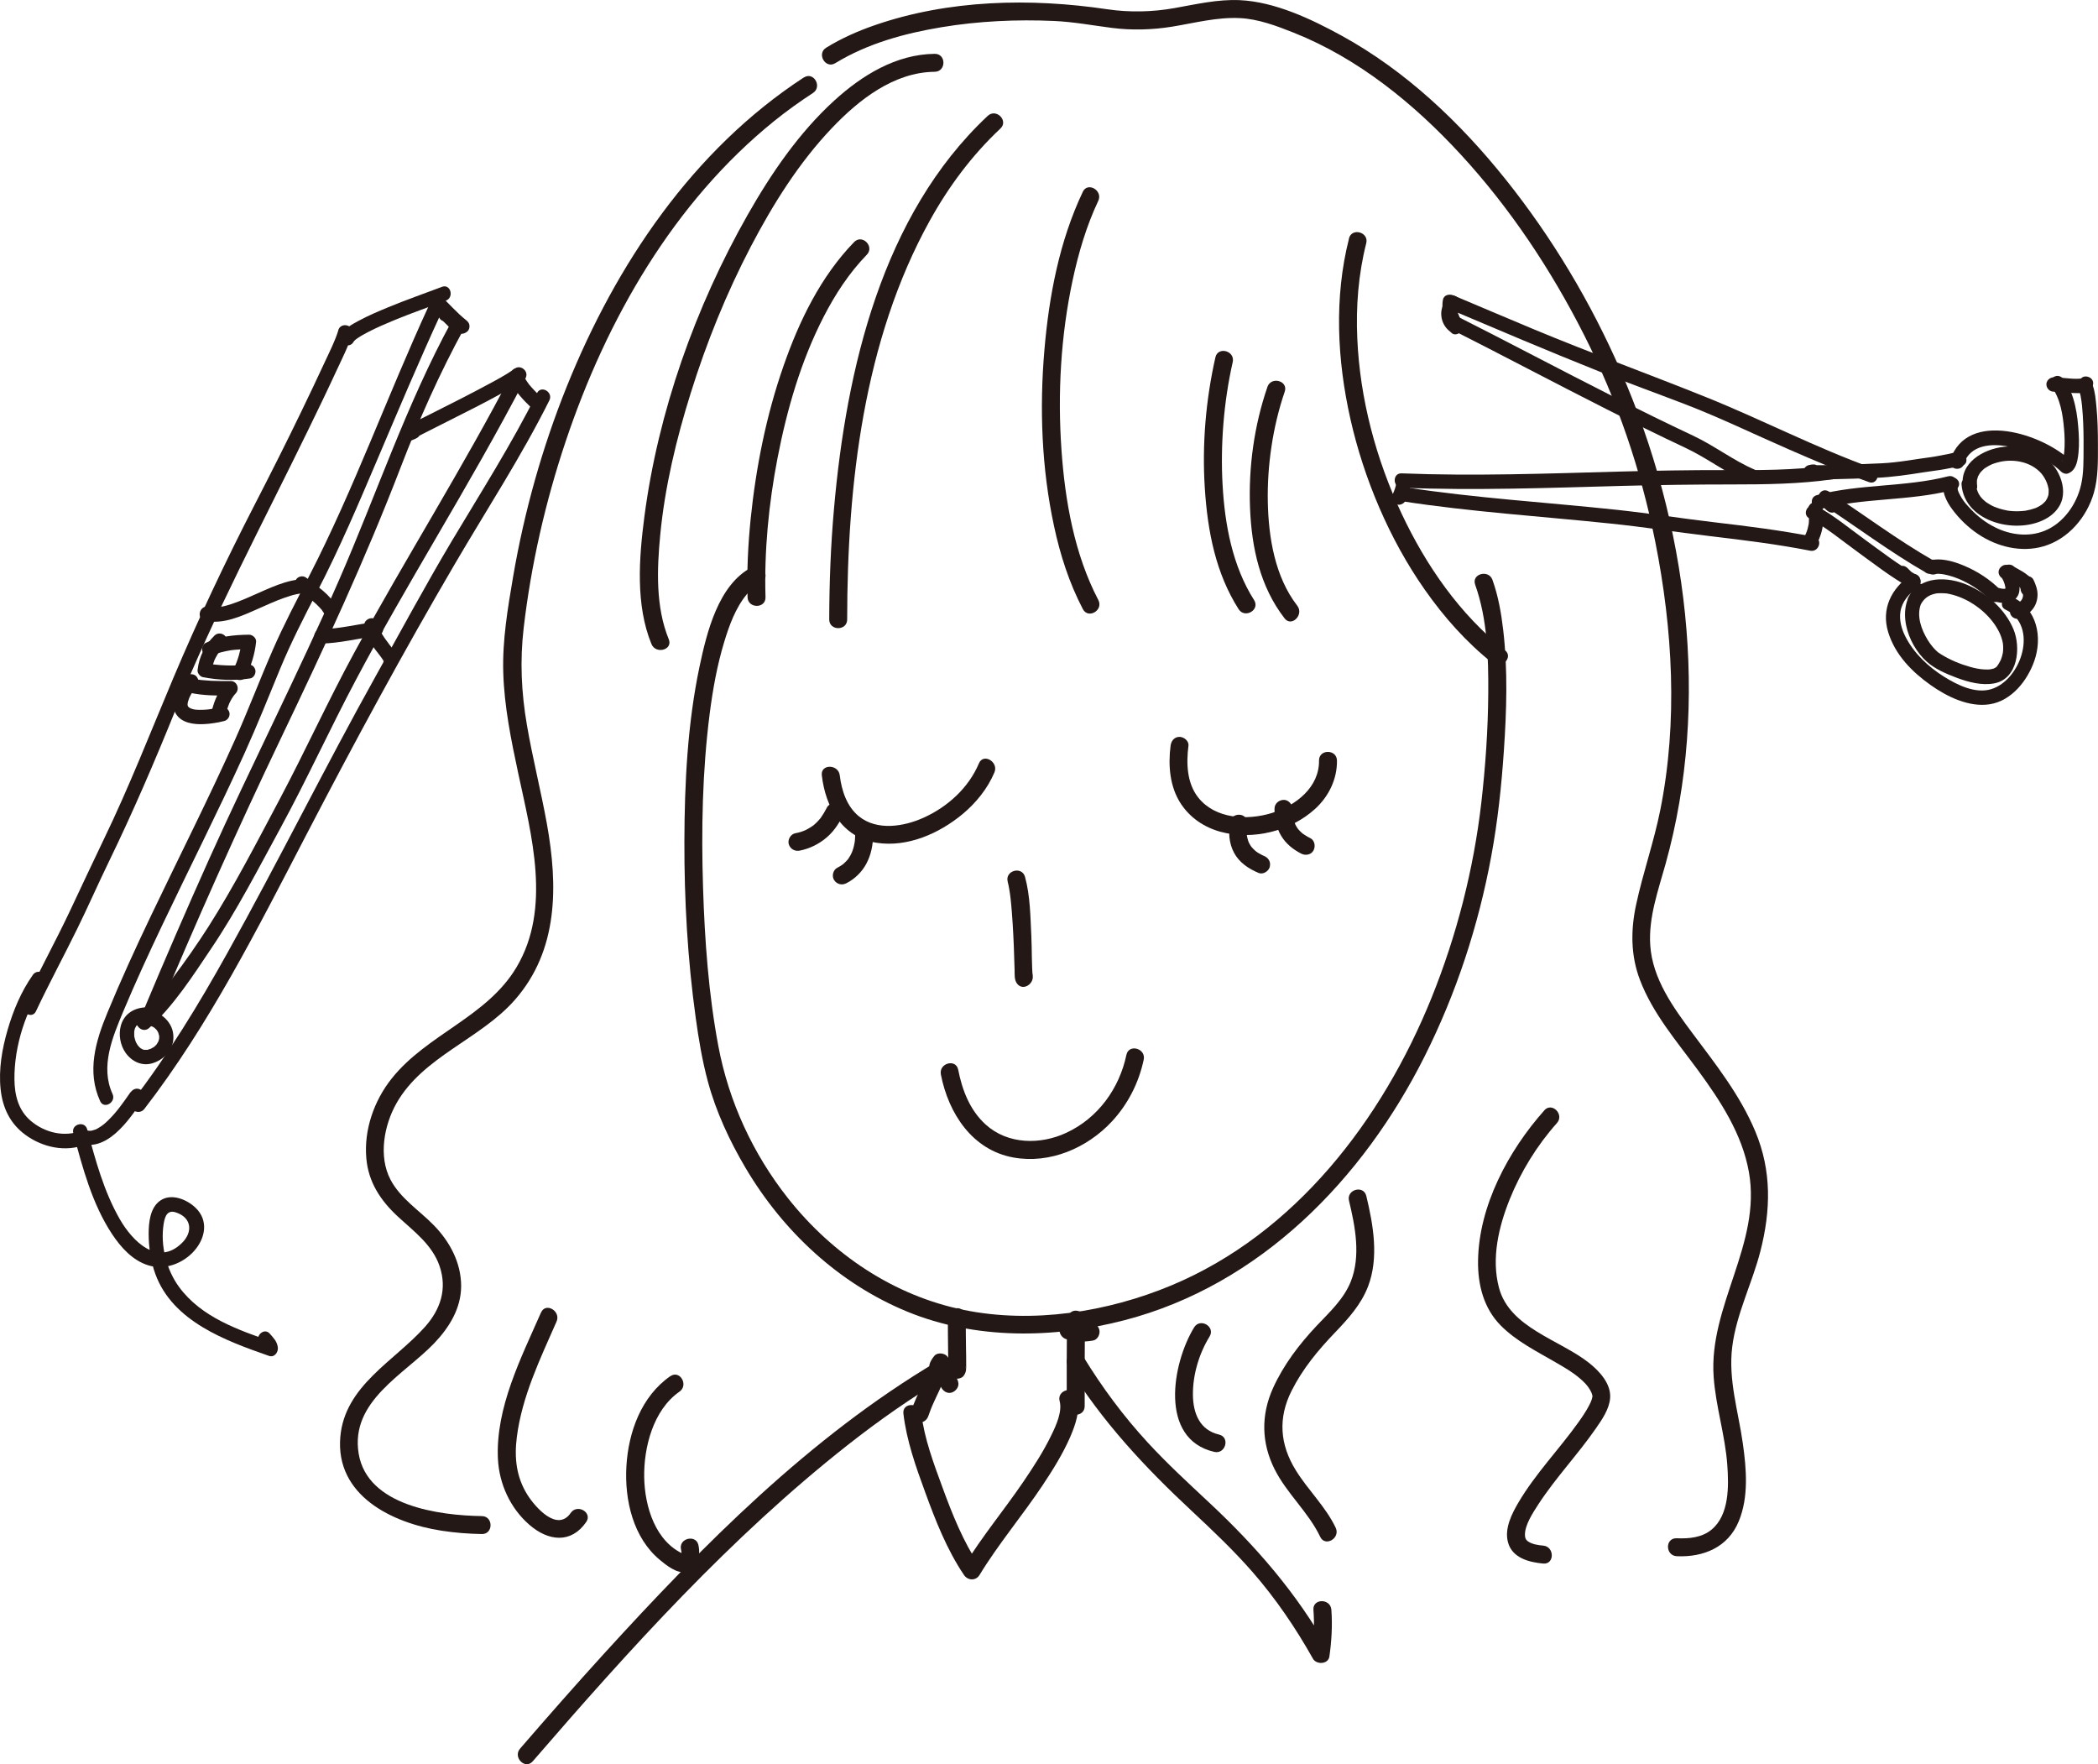 <?xml version="1.0" encoding="UTF-8"?>
<svg id="_レイヤー_1" data-name="レイヤー 1" xmlns="http://www.w3.org/2000/svg" viewBox="0 0 263.05 221.2">
  <defs>
    <style>
      .cls-1 {
        fill: #231815;
      }
    </style>
  </defs>
  <g>
    <path class="cls-1" d="M175.73,61.15c9.24.37,18.47.02,27.71-.23,4.57-.12,9.13-.18,13.7-.18,4.22,0,8.44-.05,12.62-.64,1.14-.16.66-1.9-.48-1.74-4.32.62-8.7.59-13.05.58s-8.85.07-13.28.19c-9.07.25-18.14.58-27.21.22-1.16-.05-1.16,1.75,0,1.8h0Z"/>
    <path class="cls-1" d="M175.75,62.84c8.67,1.34,17.43,1.89,26.14,2.8,4.19.43,8.34,1.08,12.52,1.58s8.4,1.01,12.56,1.83c1.13.22,1.62-1.51.48-1.74-4.12-.81-8.28-1.33-12.46-1.82s-8.12-1.12-12.2-1.56c-8.86-.95-17.76-1.47-26.57-2.83-1.13-.17-1.62,1.56-.48,1.74h0Z"/>
    <path class="cls-1" d="M227.76,68.26c.45-.85.74-1.74.83-2.7.05-.58-.01-1.15-.06-1.73-.04-.47-.39-.92-.9-.9-.45.02-.94.4-.9.9.05.54.11,1.08.07,1.63,0,.08-.01.15-.02.23-.01.12,0-.05.01-.08-.01.04-.01.09-.02.13-.03.18-.07.36-.12.54-.05.19-.12.37-.19.55-.08.21.05-.11,0,.01-.03.06-.05.11-.08.17-.05.12-.11.23-.17.34-.22.42-.12,1,.32,1.23.42.22,1,.12,1.23-.32h0Z"/>
    <path class="cls-1" d="M227.29,58.23c-.44.05-.79.09-1.06.5-.21.31-.15.85.14,1.09.73.62,2.45.29,3.31.27,1.86-.04,3.72-.1,5.58-.18,2.03-.09,3.96-.38,5.98-.7.88-.14,1.75-.23,2.62-.39.42-.08.85-.17,1.27-.25.14-.03.35-.03.48-.09.29-.13-.07.11-.4-.13v-1.55c.36-.16-.02-.02-.11,0-1.12.29-.64,2.03.48,1.74.19-.05.36-.1.54-.18.69-.31.47-1.19,0-1.55-.42-.32-1.31.01-1.77.1-.43.08-.86.17-1.3.25-.19.04-.38.07-.57.1-.01,0-.35.05-.17.03-2.14.27-4.24.7-6.4.8-1.82.09-3.65.15-5.47.2-.76.02-1.53.04-2.29.04-.25,0-.5,0-.75,0-.55,0-.13-.07.23.23l.14,1.09s-.53.54-.45.39c.01-.02-.21.03-.04,0,1.14-.13,1.15-1.93,0-1.8h0Z"/>
    <path class="cls-1" d="M228.28,63.82c5.37-1.43,11.08-.98,16.46-2.36,1.12-.29.65-2.02-.48-1.74-5.38,1.38-11.09.93-16.46,2.36-1.12.3-.64,2.04.48,1.74h0Z"/>
    <path class="cls-1" d="M243.95,60.24c-.75,1.13.13,2.68.81,3.6.91,1.23,2.01,2.29,3.28,3.14,2.36,1.58,5.4,2.33,8.17,1.52,3.11-.9,5.44-3.65,6.32-6.71.55-1.91.51-3.97.51-5.94,0-1.63-.03-3.26-.19-4.88-.09-.88-.16-1.84-.47-2.67s-1.31-1.3-1.87-.39c-.61.99.94,1.89,1.55.91l-1.3.17-.11-.14s.03.08.04.07c-.03.09-.05-.18,0,0,.06.24.13.48.18.72.15.79.22,1.6.27,2.4.09,1.37.11,2.75.1,4.13-.01,1.53.03,3.11-.31,4.61-.55,2.45-2.23,4.85-4.62,5.79-1.99.79-4.25.5-6.14-.44-1.17-.58-2.2-1.37-3.1-2.32-.4-.42-.84-.9-1.13-1.4-.15-.26-.61-1.02-.45-1.27.64-.97-.92-1.87-1.55-.91h0Z"/>
    <path class="cls-1" d="M246.22,58.16c.8-2.43,3.52-2.59,5.67-2.16,2.3.45,4.83,1.46,6.53,3.13.21.21.58.34.88.23.76-.28,1.05-1.03,1.19-1.78.2-1.07.2-2.17.14-3.26-.13-2.22-.47-4.93-1.87-6.75-.3-.39-.77-.58-1.23-.32-.38.22-.62.85-.32,1.23,1.13,1.47,1.44,3.57,1.59,5.37.08.93.1,1.88.02,2.81-.03.29-.08.59-.16.9-.01.05-.03.11-.05.16.08-.21-.01,0,0,.02.01.16-.1,0,.03-.01-.13,0,.18-.09.21-.1l.88.23c-3.47-3.44-13.08-6.6-15.21-.18-.36,1.1,1.37,1.57,1.74.48h0Z"/>
    <path class="cls-1" d="M257.49,49.1c.84.02,1.67.14,2.5.18.71.03,1.7.05,2.2-.55.3-.36.38-.92,0-1.27-.33-.3-.95-.39-1.27,0,0,.01-.03.04-.05.05-.09.03.21-.13.1-.08-.02,0-.05.02-.07.04-.04.04.22-.07.11-.05-.06.01-.12.04-.18.05-.03,0-.05,0-.08.01-.16.04.24-.02.07,0-.34.02-.67.02-1.01,0-.78-.05-1.55-.15-2.33-.17-.47,0-.92.42-.9.9s.4.89.9.9h0Z"/>
    <path class="cls-1" d="M245.94,60.75c.37,4.84,7.21,6.4,10.82,4.15.86-.54,1.56-1.34,1.81-2.34.29-1.21-.05-2.51-.67-3.56-1.34-2.27-4.13-3.27-6.67-2.98s-5.52,1.97-5.13,4.95c.06.48.37.9.9.9.44,0,.96-.41.9-.9-.03-.22-.04-.44-.03-.66s-.02.03.02-.17c.03-.12.06-.23.1-.35.05-.14-.05.07.05-.12.04-.08.09-.17.14-.24.13-.21.11-.19.34-.42.07-.07.14-.13.21-.2.04-.04.09-.07.13-.11-.03.02-.12.09.03-.01.2-.13.4-.25.61-.36.33-.17.76-.31,1.24-.42,1.79-.4,3.94,0,5.22,1.47.26.3.55.8.7,1.21.08.22.14.45.18.68.03.14.01-.05.02.18,0,.11,0,.21,0,.32,0,.05-.05.35,0,.14-.02.08-.03.17-.06.25s-.05.16-.08.24c.07-.2-.04.08-.07.14-.05.08-.1.16-.15.24-.06.08.03-.03.04-.04-.03.04-.06.07-.09.11-.13.14-.27.28-.42.4.15-.12-.07.05-.12.08-.09.06-.17.11-.26.16-.08.04-.16.08-.24.12-.05.02-.1.05-.14.07-.13.06.2-.07-.05.02-.41.15-.83.26-1.26.33-.21.04,0,0-.15.02-.12.01-.24.02-.35.03-.24.02-.48.02-.72.02-.23,0-.46-.02-.68-.04-.25-.02-.26-.02-.57-.09-.27-.05-.53-.12-.79-.2-.13-.04-.26-.08-.38-.13-.04-.02-.33-.13-.2-.07-.24-.1-.47-.22-.7-.36-.1-.06-.19-.12-.29-.18-.05-.03-.09-.06-.14-.1-.22-.16.07.06-.05-.04-.43-.36-.6-.55-.84-.96-.17-.3-.33-.84-.36-1.16-.09-1.15-1.89-1.16-1.8,0h0Z"/>
    <path class="cls-1" d="M181.71,41.17c6.59,3.33,13.11,6.79,19.69,10.12,3.29,1.67,6.6,3.3,9.94,4.87,2.71,1.27,5.11,3.16,7.87,4.33,1.05.45,1.97-1.1.91-1.55-2.76-1.17-5.15-3.06-7.87-4.33-3.34-1.57-6.65-3.2-9.94-4.87-6.58-3.33-13.1-6.79-19.69-10.12-1.03-.52-1.94,1.03-.91,1.55h0Z"/>
    <path class="cls-1" d="M226.87,65c2.12,1.14,4.03,2.75,5.97,4.15,2.14,1.55,4.27,3.23,6.6,4.51l.69-1.64c-.4-.16-.7-.55-1.02-.84-.86-.77-2.14.5-1.27,1.27.59.52,1.07,1,1.81,1.3.95.39,1.57-1.16.69-1.64-2.32-1.28-4.46-2.96-6.6-4.51-1.94-1.41-3.86-3.01-5.97-4.15-1.02-.55-1.93,1-.91,1.55h0Z"/>
    <path class="cls-1" d="M230.18,62.56c-.12-.08-.22-.3-.31-.42-.17-.22-.34-.37-.58-.52-.99-.62-1.87.92-.91,1.55,4.41,2.88,8.61,6.07,13.2,8.68l.91-1.55c-.12-.07-.1-.04.06.07l-.64,1.54c-.31-.04-.06.03.08.06.14.04.28.08.42.07.73-.04,1.06-.72.78-1.35-.08-.18-.27-.31-.44-.4-1-.58-1.91.97-.91,1.55.18.11.11.03-.21-.24l.78-1.35c.27-.02.09,0-.09-.06-.14-.04-.27-.07-.42-.08-.84-.1-1.1,1.02-.64,1.54.09.1.19.15.3.21,1.03.5,1.93-.97.91-1.55-4.58-2.61-8.79-5.8-13.2-8.68l-.91,1.55c.12.08.22.3.31.42.17.22.34.38.57.53.97.63,1.88-.92.91-1.55h0Z"/>
    <path class="cls-1" d="M182.97,40.24c-.13-.11-.25-.22-.35-.36l.14.18c-.1-.13-.19-.28-.25-.43l.09.21c-.06-.14-.09-.28-.12-.43l.03.24c-.02-.18-.02-.36,0-.54l-.03.24c.03-.21.09-.41.17-.6l-.09.21c.08-.2.19-.39.31-.57.26-.39.09-1.01-.32-1.23-.45-.24-.96-.1-1.23.32-.39.59-.67,1.34-.61,2.06.06.76.4,1.46,1,1.95.19.16.38.26.64.26.22,0,.48-.1.64-.26.31-.33.39-.95,0-1.27h0Z"/>
    <path class="cls-1" d="M183.34,40.53c-.29-.7-.86-1.7-.7-2.48l-1.32.54c6.36,2.69,12.71,5.4,19.13,7.96,3.59,1.44,7.23,2.75,10.85,4.14,4.41,1.7,8.66,3.77,13,5.66,3.31,1.44,6.64,2.87,10.04,4.1,1.09.39,1.56-1.35.48-1.74-7.14-2.57-13.87-6.08-20.9-8.91s-14.53-5.56-21.72-8.56c-3.33-1.39-6.64-2.8-9.96-4.2-.49-.21-1.2-.09-1.32.54-.27,1.38.36,2.63.88,3.87.45,1.06,2,.15,1.55-.91h0Z"/>
    <path class="cls-1" d="M239.52,72.14c-2.4,1.66-3.66,4.23-2.78,7.11s3.02,5.01,5.32,6.64c2.06,1.46,4.82,2.82,7.42,2.41,2.73-.43,4.71-2.95,5.58-5.42,1.05-2.99.36-6.53-2.69-7.99-1.04-.5-1.95,1.05-.91,1.55,4.18,2,2.02,8.81-1.81,9.97-1.97.6-4.25-.53-5.88-1.55-1.99-1.24-3.82-2.96-4.88-5.07-.48-.94-.78-2.05-.61-3.11.21-1.29,1.1-2.28,2.14-3,.95-.65.05-2.22-.91-1.55h0Z"/>
    <path class="cls-1" d="M253.7,76.22h0c-.11.41-.22.82-.32,1.23.03-.02-.3.12-.19.08.02,0,.04-.02.06-.02.14-.05.27-.11.4-.17.27-.13.51-.3.74-.48.67-.54,1.06-1.35,1.08-2.21.02-.7-.22-1.36-.52-1.98-.21-.42-.84-.57-1.23-.32-.43.28-.54.78-.32,1.23.03.07.06.14.09.2,0,0-.07-.18-.04-.09.01.03.03.06.04.1.04.11.08.23.11.34.03.11.05.21.07.32s-.02-.23-.02-.12c0,.02,0,.04,0,.06,0,.06,0,.11,0,.17,0,.09,0,.18-.01.27,0,.13.05-.26.01-.09,0,.04-.02.09-.03.13-.02.08-.05.15-.07.22-.04.12.11-.23.04-.09-.02.04-.04.08-.06.12-.03.06-.07.11-.11.17-.1.15.12-.15.06-.07-.02.03-.05.06-.07.08-.09.1-.18.18-.28.27-.07.07.22-.16.09-.07-.02.02-.04.03-.07.05-.05.03-.1.07-.15.1-.08.05-.17.1-.25.14-.04.02-.08.03-.12.05,0,0,.28-.11.16-.07-.01,0-.03.01-.04.02-.1.04-.21.07-.29.12-.41.25-.58.81-.32,1.23h0c.25.4.82.59,1.23.32s.59-.8.32-1.23h0Z"/>
    <path class="cls-1" d="M242.58,71.95c.21-.02.41-.02.62,0,.06,0,.4.05.17.01.12.02.25.04.37.06.63.12,1.25.32,1.85.56.24.1.59.26.89.42.36.18.7.38,1.04.6.73.47,1.39,1.01,2.01,1.62.82.82,2.1-.46,1.27-1.27-1.33-1.32-2.9-2.35-4.64-3.06-1.09-.45-2.38-.84-3.58-.73-.48.05-.9.38-.9.9,0,.45.41.95.9.9h0Z"/>
    <path class="cls-1" d="M250.19,75.44c.7.18,1.41.25,2.08-.05.46-.21.81-.68.9-1.18.16-.87-.13-1.8-.57-2.55-.1-.17-.22-.34-.35-.49-.24-.26-.65-.43-1-.31-.44.15-.78.62-.63,1.11.14.44.63.79,1.11.63,0,0,0,0,0,0l-.24.03s0,0,.01,0l-.24-.03s.01,0,.02,0l-.21-.09s.03.01.04.02l-.18-.14s.08.07.11.12l-.14-.18c.16.21.28.45.38.69l-.09-.21c.12.28.21.58.26.89l-.03-.24c.02.16.03.32,0,.48l.03-.24c-.01.09-.04.18-.07.27l.09-.21c-.03.06-.06.12-.1.18l.14-.18s-.08.09-.12.12l.18-.14c-.06.05-.12.08-.19.11l.21-.09c-.09.04-.19.06-.29.08l.24-.03c-.19.02-.39.02-.58,0l.24.03c-.17-.02-.34-.06-.51-.1-.46-.12-1,.15-1.11.63s.14.98.63,1.11h0Z"/>
    <path class="cls-1" d="M251.28,72.3c.24.25.57.42.87.58.32.17.65.35.94.58l-.18-.14c.15.12.29.25.41.41l-.14-.18c.07.1.14.2.19.32l-.09-.21c.05.11.08.22.09.34l-.03-.24s0,.05,0,.08c.02.24.09.46.26.64.16.16.41.27.64.26s.47-.09.64-.26.28-.4.26-.64c-.03-.37-.12-.71-.31-1.03-.15-.25-.34-.47-.56-.66-.4-.34-.84-.59-1.3-.84-.18-.1-.36-.19-.52-.31l.18.14s-.07-.06-.1-.09c-.33-.34-.95-.35-1.27,0s-.35.91,0,1.27h0Z"/>
    <path class="cls-1" d="M240.24,73.5c-2.62,2.66-1.16,7.23,1.35,9.47,1.06.94,2.46,1.53,3.77,2.02,1.46.54,3.13.99,4.69.69,2.97-.57,3.36-4.49,2.4-6.79-1.04-2.49-3.3-4.48-5.75-5.54s-5.91-1.23-7.43,1.54c-.56,1.02,1,1.93,1.55.91.42-.77.96-1.17,1.8-1.36.29-.06.16-.04.48-.06.25-.01.5,0,.76.01.19.01.31.03.59.09.27.06.54.13.8.22,1.98.64,3.94,2.12,5.05,3.91.28.46.49.87.63,1.3.18.55.24.85.23,1.39,0,.13,0,.25-.02.38-.01.18,0,.05-.02.18-.05.28-.13.57-.24.84-.03.08-.2.4-.3.56-.05.08-.19.28-.2.29-.05.07-.08.09-.15.13-.23.15-.27.16-.57.22-.23.05-.48.05-.78.04-.65-.02-1.29-.16-1.92-.34-1.23-.35-2.43-.85-3.52-1.52-.11-.07-.23-.14-.34-.22-.04-.03-.09-.06-.13-.09-.15-.11.08.06-.02-.02-.22-.19-.42-.4-.61-.62-.49-.57-.88-1.25-1.19-1.93-.65-1.46-.86-3.22.35-4.45.81-.83-.46-2.1-1.27-1.27h0Z"/>
    <path class="cls-1" d="M176.18,62.82c.21-.43.38-.88.51-1.34.15-.54.28-1.21-.16-1.66-.16-.16-.41-.26-.64-.26s-.48.1-.64.26-.27.4-.26.64.09.46.26.64c0,0,0,0,.01.01l-.14-.18s.01.02.02.03l-.09-.21s.01.04.02.06l-.03-.24c0,.08,0,.15,0,.23l.03-.24c-.06.46-.23.91-.41,1.33l.09-.21c-.04.09-.07.17-.12.25-.11.22-.16.45-.09.69.06.21.22.44.41.54.21.11.46.17.69.09.21-.07.43-.2.54-.41h0Z"/>
  </g>
  <path class="cls-1" d="M94.29,71.11c-4.24,2.17-5.68,8.23-6.58,12.46-1.51,7.17-1.88,14.6-1.9,21.92s.4,14.8,1.42,22.12c.37,2.69.82,5.39,1.53,8.01,1.02,3.79,2.74,7.47,4.74,10.85,4.69,7.92,11.68,14.46,20.24,17.98s18.33,3.4,27.25,1.08c17.04-4.43,29.91-17.69,37.63-33.08,3.97-7.91,6.76-16.42,8.36-25.12.81-4.37,1.28-8.8,1.58-13.23.34-5,.5-10.07-.08-15.06-.25-2.15-.62-4.29-1.35-6.33-.48-1.35-2.66-.77-2.17.6,1.54,4.32,1.67,9.09,1.64,13.63s-.35,9.17-.87,13.71c-.97,8.38-3.09,16.66-6.25,24.48-6.18,15.27-17.06,29.54-32.62,36.04-8.01,3.34-17.4,4.82-25.97,3.08-8.82-1.78-16.53-6.99-22.08-14-4.4-5.57-7.43-12.12-8.74-19.08-1.23-6.54-1.71-13.24-1.92-19.88-.23-7.26-.09-14.58.83-21.79.39-3.03.93-6.07,1.82-9,.63-2.08,1.42-4.28,2.83-5.98.54-.65,1.05-1.1,1.79-1.48,1.29-.66.15-2.6-1.14-1.94h0Z"/>
  <path class="cls-1" d="M103.04,97.21c.47,4.03,2.56,7.8,6.88,8.46,3.88.59,7.82-1.16,10.76-3.59,1.69-1.41,3.14-3.19,4-5.23.56-1.32-1.38-2.47-1.94-1.14-1.3,3.08-3.93,5.46-6.95,6.82-2.47,1.11-5.82,1.67-8.1-.18-1.53-1.24-2.17-3.25-2.4-5.14-.17-1.42-2.42-1.44-2.25,0h0Z"/>
  <path class="cls-1" d="M146.77,93.49c-.32,2.47-.11,5.17,1.3,7.3,1.16,1.76,2.94,2.95,4.96,3.5,4.03,1.1,8.81-.07,11.88-2.89,1.7-1.56,2.75-3.72,2.72-6.04-.02-1.45-2.27-1.45-2.25,0,.05,3.31-2.86,5.65-5.96,6.59s-7.05.73-9.18-1.95c-1.42-1.79-1.52-4.28-1.23-6.49.08-.61-.57-1.12-1.12-1.12-.67,0-1.05.52-1.12,1.12h0Z"/>
  <path class="cls-1" d="M117.97,134.73c.95,4.86,3.93,9.47,9.1,10.4,4.56.83,9.25-1.19,12.34-4.52,2.01-2.16,3.38-4.86,3.99-7.75.3-1.41-1.87-2.02-2.17-.6-.89,4.23-3.57,7.93-7.53,9.77-3.26,1.52-7.34,1.48-10.11-1.03-1.98-1.79-2.95-4.31-3.45-6.88-.28-1.42-2.45-.82-2.17.6h0Z"/>
  <path class="cls-1" d="M126.34,110.54c.09.33.16.67.21,1.01.02.14.08.51.08.5-.01-.09.02.18.03.23.02.13.03.26.05.4.12,1.05.19,2.11.26,3.16.12,1.91.19,3.83.24,5.75.02.61-.07,1.3.36,1.8.69.8,1.85.09,1.92-.8,0-.08,0-.16,0-.24,0-1.45-2.25-1.45-2.25,0,0,.08,0,.16,0,.24l1.92-.8h0c.11.26.22.53.33.8-.15-1.73-.1-3.5-.18-5.23-.12-2.43-.14-5.04-.79-7.41-.38-1.4-2.55-.8-2.17.6h0Z"/>
  <path class="cls-1" d="M118.86,165.14c-.03,1.27,0,2.55.01,3.82,0,.62.01,1.24.02,1.86,0,.21,0,.42,0,.63,0,.06,0,.12,0,.18,0,.21.02-.16.03-.2l.29-.5h0c.36-.09.73-.19,1.09-.29h0c.22.17.45.34.67.52.09.16.13.36.11.25,0-.03.05.4.03.24-.06-.58-.47-1.15-1.12-1.12-.56.02-1.19.5-1.12,1.12.06.55.25.97.84,1.17.34.11.86,0,1.09-.29.38-.47.35-.95.34-1.51,0-.63,0-1.25-.02-1.88-.01-1.33-.05-2.67-.01-4,.01-.59-.53-1.15-1.12-1.12s-1.11.49-1.12,1.12h0Z"/>
  <path class="cls-1" d="M136.43,165.92c-.74.13-1.46.04-2.17-.18l.5,1.88c.21-.18.37-.49.53-.73.09-.14.18-.27.27-.4.05-.08.11-.15.16-.23.11-.15-.15.17,0,0l-1.92-.8c-.07,3.61-.05,7.23-.05,10.84,0,1.45,2.25,1.45,2.25,0,0-3.61-.01-7.23.05-10.84.02-.94-1.26-1.53-1.92-.8-.24.27-.45.58-.65.88-.09.13-.17.26-.26.39-.04.06-.1.12-.13.19-.06.13.15-.16.08-.1-.66.59-.26,1.64.5,1.88,1.11.35,2.22.38,3.37.18.6-.1.94-.84.79-1.38-.17-.63-.78-.89-1.38-.79h0Z"/>
  <path class="cls-1" d="M120.13,173.21c-.24-.68-.67-1.16-1.18-1.65-.08-.08-.16-.17-.25-.25-.15-.13.14.21.03.04-.03-.04-.1-.2-.02-.01s.02.03,0-.02c.02.2.03.26.03.16,0-.09,0-.04-.02.16.05-.2-.15.22-.02.02.03-.05.17-.25.02-.05l-1.88-1.09c-.16.59-.36,1.16-.59,1.73-.03.07-.06.14-.08.2.04-.1.04-.09-.02.04-.04.1-.09.2-.13.3-.12.27-.24.53-.36.79-.51,1.1-1.03,2.2-1.43,3.36-.19.56.22,1.25.79,1.38.63.14,1.18-.19,1.38-.79.1-.29.21-.58.32-.87.01-.04.18-.42.1-.25.06-.14.12-.27.18-.41.22-.5.46-1,.69-1.49.51-1.1,1-2.23,1.32-3.4.13-.46-.08-1.04-.52-1.27-.41-.21-1.05-.22-1.36.18-.34.43-.62.87-.63,1.44,0,.46.17.88.44,1.23.2.26.43.47.66.7.02.02.33.32.32.34-.1-.13-.12-.15-.05-.05l.04.06s.05.09.07.13c-.06-.16-.07-.18-.03-.06.2.55.78.98,1.38.79.55-.18,1-.79.79-1.38h0Z"/>
  <path class="cls-1" d="M113.27,177.24c.39,3.36,1.56,6.67,2.72,9.83,1.3,3.57,2.74,7.25,4.88,10.41.47.7,1.48.75,1.94,0,2.38-3.91,5.37-7.44,7.91-11.25,1.28-1.92,2.52-3.91,3.45-6.03.68-1.58,1.32-3.39.86-5.12-.37-1.4-2.55-.8-2.17.6.34,1.28-.41,2.97-1,4.18-.99,2.07-2.25,4.01-3.54,5.91-2.42,3.56-5.21,6.9-7.45,10.57h1.94c-2.03-3.01-3.41-6.48-4.65-9.87-1.08-2.94-2.27-6.1-2.64-9.23-.17-1.42-2.42-1.44-2.25,0h0Z"/>
  <path class="cls-1" d="M117.55,170.68c-16.02,9.49-29.45,23.08-41.9,36.75-3.54,3.89-7.01,7.84-10.44,11.81-.94,1.09.64,2.69,1.59,1.59,12.17-14.09,24.8-28.09,39.47-39.64,3.95-3.11,8.08-6,12.41-8.57,1.24-.74.11-2.68-1.14-1.94h0Z"/>
  <path class="cls-1" d="M133.9,171.29c4.27,6.93,9.64,12.68,15.57,18.2,2.6,2.43,5.18,4.88,7.53,7.56,2.94,3.36,5.44,7.04,7.62,10.92.43.77,1.91.72,2.06-.27.28-1.95.39-3.89.25-5.86-.1-1.44-2.35-1.45-2.25,0,.13,1.76.08,3.51-.17,5.26l2.06-.27c-3.97-7.07-9.11-12.97-15.01-18.48-2.61-2.44-5.24-4.86-7.66-7.49-3.04-3.3-5.7-6.89-8.04-10.71-.76-1.23-2.7-.1-1.94,1.14h0Z"/>
  <path class="cls-1" d="M103.66,101.29c-.22.44-.48.86-.76,1.26-.14.2.1-.12.03-.03-.04.05-.08.1-.12.14-.07.09-.15.17-.22.25-.17.18-.34.35-.53.51-.05.04-.09.08-.14.12-.16.13.21-.15.03-.03-.09.07-.19.13-.28.19-.2.13-.42.25-.63.36-.06.03-.12.05-.18.08-.22.1.25-.1.03-.01-.13.05-.25.1-.38.14-.27.09-.54.16-.82.21-.58.12-.96.83-.79,1.38.2.61.77.91,1.38.79,1.23-.25,2.36-.8,3.32-1.61.85-.71,1.51-1.65,2-2.63.26-.52.16-1.24-.4-1.54-.51-.27-1.26-.16-1.54.4h0Z"/>
  <path class="cls-1" d="M107.22,104.65c0,.27-.01.54-.04.81,0,.02-.04.17-.02.19.02-.16.03-.2.01-.11,0,.04-.01.07-.02.11-.02.12-.04.24-.07.36-.05.24-.12.48-.21.71-.02.05-.04.11-.06.16-.07.19.08-.17.02-.05-.06.11-.1.23-.16.34-.11.2-.23.38-.35.57-.13.2.17-.2.01-.02-.04.04-.07.09-.11.13-.07.08-.15.16-.23.24-.09.09-.18.17-.27.25-.03.03-.19.15-.04.04s-.02,0-.05.03c-.21.15-.43.28-.65.39-.53.27-.72,1.05-.4,1.54.35.54.98.69,1.54.4,1.05-.53,1.94-1.4,2.5-2.44.6-1.12.85-2.39.85-3.65,0-.59-.52-1.15-1.12-1.12s-1.12.49-1.12,1.12h0Z"/>
  <path class="cls-1" d="M154.26,102.96c-.26,1.35-.19,2.72.46,3.95s1.84,2.03,3.11,2.55c.55.22,1.26-.24,1.38-.79.15-.65-.2-1.15-.79-1.38-.25-.1.23.11-.01,0-.07-.03-.13-.06-.2-.1-.12-.06-.23-.12-.35-.19s-.22-.13-.32-.21c-.09-.06-.17-.18.01.02-.04-.05-.11-.09-.15-.13-.18-.15-.34-.32-.49-.5s.15.22.02.03c-.03-.05-.07-.1-.11-.15-.06-.09-.12-.19-.17-.29-.02-.04-.05-.09-.07-.14-.05-.09-.06-.24.01.05-.03-.11-.08-.21-.11-.32s-.06-.22-.09-.33c-.01-.06-.02-.12-.04-.19-.05-.23.02.28,0,.05s-.03-.48-.02-.73c0-.14.03-.28.03-.41l-.02.16s.01-.09.02-.14c.01-.07.03-.14.04-.21.11-.58-.16-1.24-.79-1.38-.56-.13-1.26.17-1.38.79h0Z"/>
  <path class="cls-1" d="M159.8,101.4c0,1.18.22,2.4.85,3.42.59.97,1.49,1.7,2.5,2.21.52.27,1.24.16,1.54-.4.27-.51.16-1.26-.4-1.54-.22-.11-.44-.23-.65-.37-.09-.06-.18-.12-.27-.18-.2-.14.13.11.04.04-.04-.03-.07-.06-.11-.09-.17-.14-.33-.3-.48-.47-.04-.04-.07-.08-.11-.13-.12-.14.13.19.06.08-.06-.09-.13-.18-.18-.27-.05-.09-.1-.17-.15-.26-.05-.1-.17-.45-.05-.09-.07-.21-.15-.42-.21-.64-.03-.11-.05-.22-.07-.33-.01-.06-.02-.12-.03-.19-.04-.23.03.28,0,.04-.03-.27-.04-.55-.04-.82,0-.59-.52-1.15-1.12-1.12s-1.13.49-1.12,1.12h0Z"/>
  <path class="cls-1" d="M123.84,14.53c-13.26,12.43-17.73,31.78-19.27,49.22-.41,4.63-.59,9.27-.6,13.92,0,1.45,2.25,1.45,2.25,0,.01-16.88,2.05-35,10.35-49.99,2.37-4.28,5.29-8.21,8.86-11.56,1.06-.99-.53-2.58-1.59-1.59h0Z"/>
  <path class="cls-1" d="M117.19,6.75c-4.84.05-9.13,2.7-12.6,5.87-4.43,4.04-7.9,9.13-10.85,14.32-6.55,11.54-11.23,24.69-12.95,37.87-.67,5.14-1.12,11.03.89,15.94.54,1.32,2.72.74,2.17-.6-1.66-4.06-1.48-8.79-1.07-13.07.58-6.06,2.02-12.05,3.84-17.85,1.97-6.31,4.46-12.46,7.52-18.32,2.78-5.31,6.02-10.5,10.17-14.86,3.37-3.54,7.76-7,12.89-7.05,1.45-.02,1.45-2.27,0-2.25h0Z"/>
  <path class="cls-1" d="M107.09,30.35c-4.19,4.32-6.89,9.9-8.85,15.53-2.16,6.18-3.45,12.66-4.12,19.16-.33,3.27-.49,6.56-.39,9.84.04,1.44,2.29,1.45,2.25,0-.17-5.83.4-11.69,1.5-17.41,1.18-6.11,2.94-12.21,5.79-17.75,1.45-2.82,3.19-5.49,5.41-7.78,1.01-1.04-.58-2.63-1.59-1.59h0Z"/>
  <path class="cls-1" d="M100.8,9.7c-13.96,9.11-23.57,23.46-29.72,38.72-3.1,7.7-5.35,15.74-6.75,23.92-.67,3.92-1.35,7.97-1.23,11.96.12,4.28.99,8.5,1.88,12.67,1.67,7.8,4.17,16.91-.21,24.29-3.72,6.27-11.24,8.4-15.67,13.98-2.2,2.77-3.48,6.41-3.17,9.97.25,2.99,1.78,5.31,3.94,7.31,2,1.85,4.34,3.55,5.25,6.24.97,2.86.11,5.42-1.84,7.61-3.87,4.33-10.05,7.36-10.61,13.79-.63,7.35,6.49,10.81,12.69,11.76,1.68.26,3.36.39,5.06.42,1.45.02,1.45-2.23,0-2.25-5.33-.08-14.37-1.26-15.45-7.84s5.74-9.92,9.47-13.83c1.88-1.97,3.37-4.36,3.38-7.16,0-2.95-1.43-5.6-3.45-7.66-1.82-1.86-4.18-3.34-5.41-5.7-1.53-2.92-.81-6.81.75-9.57,3.33-5.87,10.51-8.02,14.85-12.97,5.48-6.25,5.4-14.33,4.01-22.08-.75-4.14-1.79-8.21-2.5-12.35s-.89-8.07-.41-12.19c.93-7.96,2.73-15.84,5.28-23.44,5.11-15.23,13.52-29.95,26.15-40.14,1.55-1.25,3.17-2.41,4.84-3.5,1.21-.79.08-2.74-1.14-1.94h0Z"/>
  <path class="cls-1" d="M67.83,164.57c-2.5,5.69-5.7,11.93-5.4,18.33.15,3.14,1.54,6.19,3.93,8.27s5.25,2.4,7.14-.34c.82-1.19-1.12-2.32-1.94-1.14-1.68,2.44-4.43-.69-5.42-2.25-1.41-2.23-1.67-4.67-1.34-7.25.64-5.09,2.94-9.85,4.98-14.49.58-1.31-1.36-2.46-1.94-1.14h0Z"/>
  <path class="cls-1" d="M84.05,172.54c-3.64,2.53-5.26,7.01-5.51,11.29s.86,8.99,4.2,11.76c.75.62,2.11,1.72,3.15,1.5,1.59-.34,1.99-2.05,1.67-3.4s-2.51-.81-2.17.6c.12.49.09.55-.36.75l.87-.11c-3.72-1.52-5.07-6.04-5.13-9.72s1.1-8.41,4.42-10.72c1.18-.82.06-2.77-1.14-1.94h0Z"/>
  <path class="cls-1" d="M104.73,7.92c4.04-2.47,8.69-3.74,13.33-4.51s9.41-.99,14.11-.78c2.45.11,4.83.56,7.26.87s5.03.25,7.55-.16c2.81-.46,5.61-1.21,8.48-1.07,2.31.11,4.62.98,6.75,1.83,8.1,3.22,15.08,8.91,20.93,15.26,6.19,6.72,11.31,14.43,15.44,22.57,4.17,8.22,7.14,16.91,8.95,25.95,2.2,11.01,2.86,22.61.64,33.67-.8,4.01-2.17,7.87-3.03,11.87-.69,3.19-.69,6.37.48,9.45,1.61,4.22,4.6,7.67,7.24,11.27,2.83,3.86,5.57,8.02,6.42,12.82,1.6,8.99-5.06,16.76-4.42,25.67.26,3.72,1.44,7.31,1.71,11.04.19,2.63.27,6.28-1.99,8.13-1.22,1-2.83,1.13-4.34,1.07s-1.44,2.19,0,2.25c3.36.15,6.42-1.13,7.76-4.36,1.27-3.05.97-6.58.52-9.77-.57-4.05-1.85-7.99-1.33-12.13s2.5-7.96,3.53-11.98c1.31-5.11,1.43-10.07-.63-15-1.89-4.53-4.94-8.4-7.86-12.3-2.43-3.25-5.05-6.87-5.32-11.07-.23-3.48,1-6.88,1.92-10.18,5.66-20.3,2.73-42.7-5.64-61.87-3.74-8.57-8.59-16.69-14.44-24-5.69-7.11-12.51-13.59-20.54-17.99-3.81-2.09-8.35-4.24-12.75-4.45-2.77-.13-5.52.52-8.23,1s-5.58.56-8.41.14c-9.63-1.43-19.88-1.21-29.17,2.01-2.11.73-4.16,1.64-6.06,2.81-1.23.75-.1,2.7,1.14,1.94h0Z"/>
  <path class="cls-1" d="M193.63,139.22c-4.5,5.05-8.22,11.98-8.31,18.87-.04,2.99.7,5.93,2.84,8.1,1.94,1.96,4.47,3.22,6.83,4.59,1.09.63,2.21,1.27,3.16,2.1.38.33.75.69,1.04,1.11.14.2.26.42.36.64.05.09.15.57.11.27.04.32-.15.81-.39,1.27-.38.74-.85,1.43-1.33,2.11-2.43,3.41-5.39,6.45-7.53,10.06-.85,1.44-1.8,3.29-1.34,5.02.52,1.98,2.64,2.52,4.42,2.68,1.44.13,1.43-2.13,0-2.25-.66-.06-1.4-.16-1.95-.56-.23-.17-.33-.39-.34-.75-.03-1.25.96-2.75,1.67-3.85,2.18-3.35,4.95-6.25,7.22-9.53.77-1.11,1.69-2.43,1.79-3.82.13-1.78-1.33-3.35-2.62-4.38-3.68-2.93-9.98-4.39-11.32-9.45-.97-3.67-.04-7.62,1.34-11.06s3.43-6.78,5.93-9.58c.96-1.08-.63-2.68-1.59-1.59h0Z"/>
  <path class="cls-1" d="M169.14,150.55c.78,3.23,1.5,6.93.22,10.14-.88,2.2-2.68,3.85-4.27,5.53-2.2,2.34-4.15,4.89-5.48,7.83-1.52,3.37-1.46,6.86.2,10.16,1.54,3.07,4.25,5.39,5.72,8.48.62,1.31,2.56.17,1.94-1.14-1.26-2.65-3.48-4.73-5.01-7.22-1.99-3.22-2.24-6.53-.52-9.95,1.4-2.78,3.32-5.09,5.46-7.32,1.65-1.73,3.26-3.5,4.13-5.77,1.38-3.61.65-7.71-.22-11.34-.34-1.41-2.51-.81-2.17.6h0Z"/>
  <path class="cls-1" d="M149.72,166.43c-2.75,4.5-4.44,14,2.53,15.61,1.41.33,2.01-1.84.6-2.17-2.42-.56-3.26-2.66-3.28-4.99-.02-2.54.77-5.15,2.09-7.31.76-1.24-1.19-2.37-1.94-1.14h0Z"/>
  <path class="cls-1" d="M135.76,24.06c-2.93,6.17-4.23,13.04-4.81,19.81-.63,7.34-.35,14.86,1.2,22.07.77,3.61,1.91,7.16,3.62,10.43.67,1.28,2.61.15,1.94-1.14-3-5.74-4.17-12.4-4.62-18.8-.5-7.1-.09-14.34,1.4-21.31.73-3.4,1.72-6.78,3.21-9.93.62-1.3-1.32-2.44-1.94-1.14h0Z"/>
  <path class="cls-1" d="M152.39,44.8c-1.21,5.35-1.68,10.92-1.33,16.39s1.38,10.7,4.24,15.19c.78,1.22,2.72.09,1.94-1.14-2.71-4.26-3.67-9.45-3.95-14.43s.13-10.38,1.27-15.41c.32-1.41-1.85-2.01-2.17-.6h0Z"/>
  <path class="cls-1" d="M158.91,48.52c-1.66,4.82-2.38,10.05-2.18,15.14s1.28,9.92,4.33,13.87c.88,1.14,2.47-.46,1.59-1.59-2.8-3.62-3.6-8.55-3.69-13.01s.6-9.39,2.12-13.82c.47-1.37-1.7-1.96-2.17-.6h0Z"/>
  <path class="cls-1" d="M169.14,29.91c-1.88,7.4-1.49,15.24.18,22.64s4.85,15.02,9.33,21.4c2.4,3.42,5.18,6.56,8.45,9.16,1.12.89,2.72-.69,1.59-1.59-5.66-4.5-9.87-10.58-12.94-17.09-3.22-6.85-5.24-14.41-5.57-21.98-.18-4.02.13-8.04,1.12-11.95.36-1.4-1.81-2-2.17-.6h0Z"/>
  <g>
    <path class="cls-1" d="M53.7,38.12c.63.57,1.21,1.18,1.81,1.78.63.64,1.29,1.24,2.01,1.79l-.18-1.41c.17-.15.28-.2.49-.2-.1,0,.32.04.11,0,.14.02.21.11.07.02-.05-.03-.09-.06-.13-.09-.12-.08.1.07.09.07,0,0-.07-.05-.08-.06-.05-.05-.11-.09-.16-.14-.1-.09-.2-.19-.3-.29-.19-.19-.37-.38-.56-.56-.22-.21-.48-.43-.78-.5-.46-.11-1,.14-1.11.63-.1.46.14.99.63,1.11.09.02-.25-.15-.11-.05.02.01.04.02.05.03.11.06-.21-.17-.09-.07.09.08.18.16.27.25.22.21.43.44.65.65s.49.46.77.6c.5.25,1.03.25,1.46-.13.21-.19.28-.49.25-.76-.04-.3-.2-.48-.43-.66.09.07.07.06,0,0-.04-.04-.09-.07-.13-.11-.08-.06-.15-.13-.23-.19-.15-.13-.3-.26-.44-.39-.3-.28-.59-.57-.88-.86-.58-.59-1.15-1.18-1.77-1.74-.35-.32-.93-.37-1.27,0-.32.34-.37.94,0,1.27h0Z"/>
    <path class="cls-1" d="M55.43,35.96c-2.25.85-4.52,1.64-6.74,2.56-1.27.52-2.53,1.06-3.74,1.71-.77.42-1.73.92-2.17,1.72-.56,1.01.99,1.92,1.55.91.03-.06.17-.22,0-.03.06-.06.12-.12.18-.18.05-.05.11-.1.16-.14-.16.13.12-.08.15-.1.39-.27.81-.5,1.24-.73,1.14-.6,2.32-1.1,3.5-1.59,2.09-.85,4.22-1.6,6.34-2.39,1.07-.4.61-2.14-.48-1.74h0Z"/>
    <path class="cls-1" d="M64,47.68c.2.75.73,1.4,1.22,1.98.42.5.89.97,1.36,1.42.11.1.22.21.33.3.19.15.38.26.64.26.22,0,.48-.1.64-.26.3-.33.39-.96,0-1.27-.29-.23-.56-.52-.82-.78-.25-.25-.49-.5-.72-.76-.12-.13-.23-.27-.35-.41-.02-.03-.05-.06-.07-.09-.07-.08.13.17.07.09-.01-.02-.02-.03-.03-.05-.05-.07-.1-.14-.15-.21-.1-.14-.19-.29-.28-.45-.02-.04-.04-.08-.06-.11,0-.01-.01-.03-.02-.04-.06-.12.05.11.05.12,0-.07-.05-.14-.07-.21-.12-.46-.65-.78-1.11-.63s-.76.62-.63,1.11h0Z"/>
    <path class="cls-1" d="M64.23,46.42s-.09.08-.13.11c.24-.21.02-.02-.04.02-.19.13-.38.25-.58.37-.51.31-1.03.6-1.56.89-1.41.77-2.84,1.51-4.28,2.25s-2.83,1.43-4.25,2.15c-.84.43-1.73.82-2.54,1.31-.67.41-.93,1.49.05,1.76.41.11.82-.11,1.19-.27.45-.19.76-.59.63-1.11-.11-.43-.66-.82-1.11-.63-.17.07-.34.13-.5.2-.41.18.15-.04.48.15l.41.54h0c-.03.23-.06.46-.09.69-.05.1-.44.35-.19.23.1-.05.2-.11.3-.16.32-.17.64-.33.96-.5,1.02-.52,2.05-1.04,3.08-1.56,2.4-1.21,4.81-2.41,7.16-3.72.77-.43,1.64-.86,2.29-1.47.85-.79-.43-2.07-1.27-1.27h0Z"/>
    <g>
      <path class="cls-1" d="M56.62,40.31c-5.66,10.38-9.4,21.63-14.12,32.44-5.15,11.8-11.02,23.27-16.3,35.01-2.83,6.31-5.58,12.66-8.25,19.04-.45,1.07,1.29,1.53,1.74.48,4.89-11.69,10.06-23.28,15.53-34.71s10.57-22.41,15.03-34.01c2.28-5.92,4.87-11.77,7.92-17.34.56-1.02-1-1.93-1.55-.91h0Z"/>
      <path class="cls-1" d="M42.42,41.42c-.41,1.33-1.06,2.6-1.64,3.85-.98,2.13-2,4.25-3.02,6.37-1.88,3.89-3.82,7.74-5.8,11.58-3.67,7.13-7.1,14.38-10.22,21.77-2.87,6.81-5.53,13.65-8.75,20.3-1.41,2.92-2.77,5.86-4.16,8.8-1.87,3.97-4,7.82-5.87,11.79-.49,1.04,1.06,1.96,1.55.91,1.65-3.5,3.49-6.9,5.19-10.37,1.36-2.77,2.6-5.6,3.95-8.38,3.04-6.26,5.76-12.59,8.37-19.05,4.87-12.05,10.97-23.47,16.65-35.14,1.19-2.44,2.37-4.88,3.51-7.35.69-1.5,1.49-3.03,1.97-4.62.34-1.11-1.4-1.58-1.74-.48h0Z"/>
      <path class="cls-1" d="M4.11,122.25c-1.45,2.05-2.45,4.45-3.15,6.85s-1.15,4.99-.88,7.49c.25,2.31,1.18,4.28,3.08,5.68,2.14,1.58,5.06,2.24,7.58,1.22,1.06-.43.6-2.17-.48-1.74-2.18.88-4.67.27-6.43-1.24-1.54-1.33-2-3.21-2.02-5.18-.04-4.19,1.44-8.76,3.85-12.18.67-.95-.89-1.85-1.55-.91h0Z"/>
      <path class="cls-1" d="M53.75,38.37c-5.16,11.19-9.34,22.88-14.98,33.84-1.58,3.07-3.19,6.12-4.57,9.28-1.63,3.72-3.06,7.52-4.72,11.23-3.35,7.47-7.05,14.76-10.57,22.14-1.91,4-3.76,8.03-5.45,12.13-1.48,3.57-2.6,7.37-.9,11.08.48,1.05,2.03.14,1.55-.91-1.57-3.42,0-7.13,1.34-10.33,1.53-3.66,3.2-7.27,4.9-10.85,3.41-7.17,7.01-14.26,10.29-21.49,1.59-3.51,3.02-7.07,4.48-10.63,1.37-3.31,3-6.5,4.65-9.68,2.81-5.42,5.18-11.01,7.57-16.63,2.6-6.11,5.18-12.24,7.96-18.27.48-1.04-1.07-1.96-1.55-.91h0Z"/>
      <path class="cls-1" d="M64.35,46.49c-6.23,12.04-13.5,23.5-19.97,35.41-3.27,6.02-6.1,12.25-9.31,18.3-2.85,5.37-5.68,10.87-8.95,16.01-1.39,2.17-2.87,4.29-4.42,6.35-1.31,1.75-2.64,3.59-4.27,5.06-.86.78.41,2.05,1.27,1.27,3.09-2.78,5.52-6.6,7.82-10.02,3.22-4.78,5.88-9.98,8.64-15.04,3.32-6.1,6.19-12.41,9.44-18.54s6.61-11.89,10.03-17.77c3.87-6.64,7.73-13.29,11.27-20.11.53-1.03-1.02-1.94-1.55-.91h0Z"/>
      <path class="cls-1" d="M67.34,49.29c-3.18,6.37-7.01,12.38-10.66,18.49-3.32,5.57-6.39,11.29-9.55,16.95-6.4,11.48-12.22,23.27-18.62,34.75-3.59,6.45-7.45,12.79-11.96,18.65-.71.92.86,1.81,1.55.91,8.13-10.55,14.15-22.53,20.27-34.3s12.13-22.88,18.66-34.03c3.99-6.82,8.32-13.44,11.85-20.51.52-1.03-1.04-1.95-1.55-.91h0Z"/>
      <path class="cls-1" d="M39.25,72.67c-2.42-.33-4.71.73-6.87,1.69-1.09.48-2.18.98-3.31,1.36-.92.3-1.94.58-2.91.36-1.13-.26-1.61,1.48-.48,1.74,2.28.52,4.59-.57,6.63-1.47,1.11-.49,2.21-1,3.35-1.4.97-.34,2.07-.68,3.1-.54.49.07.96-.12,1.11-.63.12-.42-.15-1.04-.63-1.11h0Z"/>
      <path class="cls-1" d="M37.24,73.81c.37.29.74.58,1.12.86.08.06.16.12.23.18.02.02.16.12.05.04s.02.02.05.04c.16.12.32.25.47.38.3.25.59.52.86.8.07.07.13.14.19.21.03.03.19.19.18.22-.08-.1-.09-.12-.05-.07.02.02.03.05.05.07.03.04.06.08.08.12.06.09.12.18.18.27.25.4.82.59,1.23.32s.59-.8.32-1.23c-.46-.75-1.06-1.4-1.73-1.97-.35-.3-.72-.58-1.09-.86-.16-.12-.33-.25-.49-.37-.04-.03-.08-.06-.12-.09-.1-.08-.05-.04.02.01-.09-.07-.19-.15-.28-.22-.19-.15-.38-.26-.64-.26-.22,0-.48.1-.64.26-.3.33-.39.96,0,1.27h0Z"/>
      <path class="cls-1" d="M40.27,80.69c2.32-.04,4.58-.64,6.87-.92.48-.06.9-.37.9-.9,0-.44-.41-.96-.9-.9-2.29.28-4.56.88-6.87.92-1.16.02-1.16,1.82,0,1.8h0Z"/>
      <path class="cls-1" d="M45.65,78.41c.1,1.12.69,2.08,1.35,2.97.18.24.36.47.55.71.04.05.17.23,0,0,.03.04.06.08.09.12.06.08.12.16.18.24.1.14.19.28.27.43.11.19-.06-.23,0-.01,0,.02,0,.05.02.07-.02-.2-.03-.26-.03-.17,0,.09,0,.03.03-.18-.07.46.12.99.63,1.11.43.1,1.03-.13,1.11-.63s-.06-.92-.34-1.33c-.11-.16-.22-.32-.34-.47-.11-.14-.22-.28-.33-.43-.03-.04-.07-.08-.1-.13-.02-.03-.04-.06-.07-.09.08.1.1.13.06.07-.31-.41-.62-.82-.87-1.26-.07-.12-.13-.23-.19-.35-.02-.04-.04-.13-.07-.15.05.12.06.15.04.09-.01-.03-.02-.05-.03-.08-.04-.12-.08-.24-.11-.36-.01-.05-.02-.1-.03-.15-.05-.25.01.15,0-.02-.04-.47-.38-.92-.9-.9-.45.02-.94.4-.9.9h0Z"/>
      <path class="cls-1" d="M16.37,136.93c-.91,1.3-1.71,2.48-2.85,3.58-.29.28-.53.49-.78.66-.14.1-.29.19-.44.28-.07.04-.15.08-.22.12-.22.12.15-.04-.08.04-.15.05-.3.1-.45.14-.08.02-.23.03-.06.02-.08,0-.15.01-.23.01-.24,0-.49-.06-.69-.16-.43-.22-.98-.11-1.23.32-.23.4-.11,1.01.32,1.23,1.76.89,3.5.1,4.87-1.11s2.39-2.73,3.41-4.21c.28-.4.07-1-.32-1.23-.45-.26-.95-.08-1.23.32h0Z"/>
      <path class="cls-1" d="M9.19,142.06c1.16,4.34,2.37,8.92,4.88,12.7,1.1,1.65,2.55,3.27,4.5,3.88,2.09.66,4.4-.22,5.81-1.84s1.75-3.79.17-5.34c-1.08-1.06-3.05-1.89-4.44-.94-1.29.88-1.47,2.74-1.47,4.17,0,1.68.26,3.46.84,5.05,2.17,5.94,8.8,8.36,14.24,10.26.71.25,1.21-.49,1.11-1.11-.12-.74-.52-1.11-.99-1.66-.75-.88-2.02.4-1.27,1.27.27.31.45.43.52.87l1.11-1.11c-4.29-1.5-8.95-3.08-11.75-6.9-1.6-2.19-2.36-5.21-1.93-7.91.15-.93.45-1.79,1.52-1.44,1.99.64,2.17,2.45.79,3.82-3.06,3.03-6.24-.23-7.81-2.97-2-3.48-3.06-7.42-4.09-11.27-.3-1.12-2.04-.64-1.74.48h0Z"/>
      <path class="cls-1" d="M26.68,82.17c.1-.05.2-.1.3-.14-.17.07.14-.05.17-.06.18-.07.37-.13.56-.18.41-.11.82-.19,1.23-.26.11-.02.11-.02,0,0,.06,0,.11-.01.17-.02.08,0,.17-.02.25-.03.22-.02.44-.04.66-.05.39-.02.78-.03,1.18-.04l-.9-.9c0,.08-.02.16-.03.23.03-.21-.01.06-.01.08-.02.15-.05.3-.08.45-.07.32-.15.64-.24.96s-.2.61-.31.91c-.03.08-.06.16-.1.24.06-.16-.04.1-.04.1-.07.15-.14.31-.22.46-.21.42-.13.99.32,1.23.41.22,1.01.13,1.23-.32.68-1.37,1.13-2.83,1.29-4.35.05-.48-.45-.91-.9-.9-1.85.02-3.74.2-5.43,1.03-.42.21-.57.84-.32,1.23.28.43.78.55,1.23.32h0Z"/>
      <path class="cls-1" d="M26.9,79.68c-1.2,1.18-1.95,2.67-2.13,4.35-.04.36.31.8.66.87,1.95.38,3.97.46,5.94.16.47-.07.77-.68.63-1.11-.16-.51-.61-.71-1.11-.63-.06,0-.11.02-.17.03.1-.01.09-.01-.02,0-.1.01-.21.02-.31.03-.23.02-.45.04-.68.05-.44.02-.88.02-1.32,0s-.88-.04-1.32-.09c-.12-.01-.24-.03-.37-.04.17.02-.09-.01-.12-.02-.23-.03-.46-.07-.69-.12l.66.87c.03-.28-.04.17.01-.1.02-.09.03-.17.05-.25.03-.14.07-.28.11-.42.05-.17.11-.33.17-.49-.05.12,0-.02.03-.07.04-.08.07-.16.12-.24.15-.29.32-.56.51-.83.04-.05.04-.05,0,0l.06-.07c.06-.07.12-.14.18-.21.12-.14.25-.27.38-.4.34-.33.36-.95,0-1.27s-.91-.35-1.27,0h0Z"/>
      <path class="cls-1" d="M23.8,86.86c1.69.36,3.41.37,5.12.35l-.64-1.54c-.55.59-.95,1.24-1.25,1.98-.23.56-.39,1.15-.56,1.73-.14.45.16,1,.63,1.11s.96-.15,1.11-.63c.16-.53.3-1.08.51-1.6.03-.08.06-.14.01-.03.03-.07.06-.14.1-.21.07-.14.14-.28.22-.41s.17-.27.27-.4c-.08.1,0,0,.04-.05.07-.08.13-.15.2-.23.52-.56.16-1.54-.64-1.54s-1.62.01-2.43-.03c-.4-.02-.8-.05-1.19-.09-.03,0-.29-.04-.12-.01-.09-.01-.18-.03-.27-.04-.21-.03-.42-.07-.63-.12-.46-.1-.99.14-1.11.63-.1.45.14,1,.63,1.11h0Z"/>
      <path class="cls-1" d="M23.22,84.98c-.56.75-1.1,1.57-1.35,2.49-.18.67-.18,1.42.18,2.02.71,1.18,2.28,1.36,3.52,1.3.86-.04,1.72-.18,2.55-.39.46-.11.78-.65.63-1.11-.15-.48-.62-.75-1.11-.63-.33.08-.67.15-1.01.21-.08.01-.16.03-.24.04-.03,0-.06,0-.09.01-.17.03.2-.02.07,0-.16.02-.33.04-.49.05-.31.02-.62.04-.93.03-.12,0-.25-.01-.37-.02-.04,0-.08,0-.12-.01-.14-.01.13.02.12.02-.07,0-.15-.02-.22-.04-.12-.02-.23-.05-.34-.09-.05-.02-.11-.04-.16-.06-.06-.02-.13-.08.12.05-.03-.02-.07-.03-.1-.05-.09-.04-.17-.1-.25-.15-.12-.07.19.16.09.07-.01-.01-.03-.03-.04-.04-.04-.04-.08-.08-.12-.12-.07-.07.09.11.09.12,0,0-.04-.06-.05-.07-.03-.04-.05-.08-.07-.12-.05-.09.09.27.03.05-.02-.05-.03-.1-.04-.15-.05-.19.01.25,0,.05,0-.06,0-.11,0-.17,0-.06.01-.12.01-.18-.01.33,0,.07.02-.03.04-.16.09-.31.15-.47.03-.07.11-.18-.02.03.03-.04.04-.1.06-.14.05-.1.1-.2.15-.3.25-.46.54-.89.86-1.3.28-.38.07-1.02-.32-1.23-.47-.25-.93-.08-1.23.32h0Z"/>
      <path class="cls-1" d="M17.96,128.71c.07-.03.15-.05.22-.07.05-.01.31-.05.16-.04-.17.01.09,0,.12,0,.08,0,.16,0,.23,0,.24.01-.13-.04.01,0,.07.02.15.03.22.05.06.02.12.05.19.06.11.03-.18-.09-.08-.03.03.02.07.03.11.05.06.03.11.06.17.1.03.02.05.04.08.05.15.09-.13-.12-.05-.04.1.09.2.18.29.28.15.16-.07-.12,0,0,.04.06.08.12.12.18.03.05.06.11.09.17.01.03.03.06.04.09.05.09-.07-.21-.03-.06.04.13.08.26.11.39.05.2,0-.21,0,0,0,.07,0,.14,0,.21,0,.06,0,.13-.01.19,0,.17.04-.18,0-.07,0,.03-.01.06-.02.1-.01.06-.03.13-.05.19-.01.03-.03.06-.03.09-.02.1.09-.19.02-.05s-.15.26-.23.39c-.06.1.12-.13.04-.05-.03.03-.05.06-.07.09-.06.06-.12.13-.19.19-.03.03-.06.05-.09.08-.12.11.03-.01.03-.03-.04.06-.19.13-.25.16-.07.04-.14.08-.21.12-.03.01-.06.03-.09.04-.15.08.04-.04.07-.03-.04-.02-.3.1-.35.11s-.11.02-.16.03c-.1.03.23-.01.12-.02-.03,0-.07,0-.1,0-.11,0-.21,0-.32,0s.23.05.13.02c-.02,0-.05,0-.07-.01-.05-.01-.11-.02-.16-.04s-.1-.04-.15-.05c-.1-.03.2.1.12.05-.02-.01-.04-.02-.06-.03-.09-.05-.18-.1-.26-.15-.17-.11.16.14.02.02-.04-.03-.07-.06-.11-.1-.08-.07-.15-.15-.21-.23-.14-.16.12.17.01.02-.03-.04-.06-.08-.09-.12-.06-.09-.11-.18-.16-.28-.03-.05-.05-.1-.08-.16-.08-.17.08.22.02.04-.04-.1-.07-.21-.1-.31s-.06-.21-.08-.32c0-.04-.04-.24-.01-.05s0-.03,0-.07c0-.11-.01-.22,0-.33,0-.05,0-.1,0-.15,0-.03,0-.05,0-.08,0-.15,0,.08-.02.11.04-.12.04-.25.08-.36.02-.05.03-.11.05-.16.07-.22-.09.16,0,.01.06-.1.11-.2.17-.3.11-.17-.13.14-.02.02.04-.05.08-.09.13-.14.04-.04.09-.07.13-.11.09-.09-.09.07-.09.07.03,0,.07-.05.1-.07.06-.04.11-.07.17-.1.04-.02.24-.11.08-.04s.05-.02.1-.03c.07-.02.15-.04.22-.06.02,0,.23-.06.23-.04,0,0-.25.02-.09.01.05,0,.1,0,.15-.01.47-.03.92-.39.9-.9-.02-.46-.4-.93-.9-.9-.78.05-1.5.27-2.11.77-.47.39-.8.95-.96,1.53-.31,1.13-.07,2.47.61,3.42.78,1.09,2.06,1.7,3.39,1.28.85-.26,1.61-.82,2.1-1.56.47-.7.59-1.57.42-2.39s-.74-1.61-1.47-2.08c-.8-.51-1.83-.6-2.73-.3-.45.15-.78.63-.63,1.11.14.44.63.79,1.11.63h0Z"/>
    </g>
  </g>
</svg>